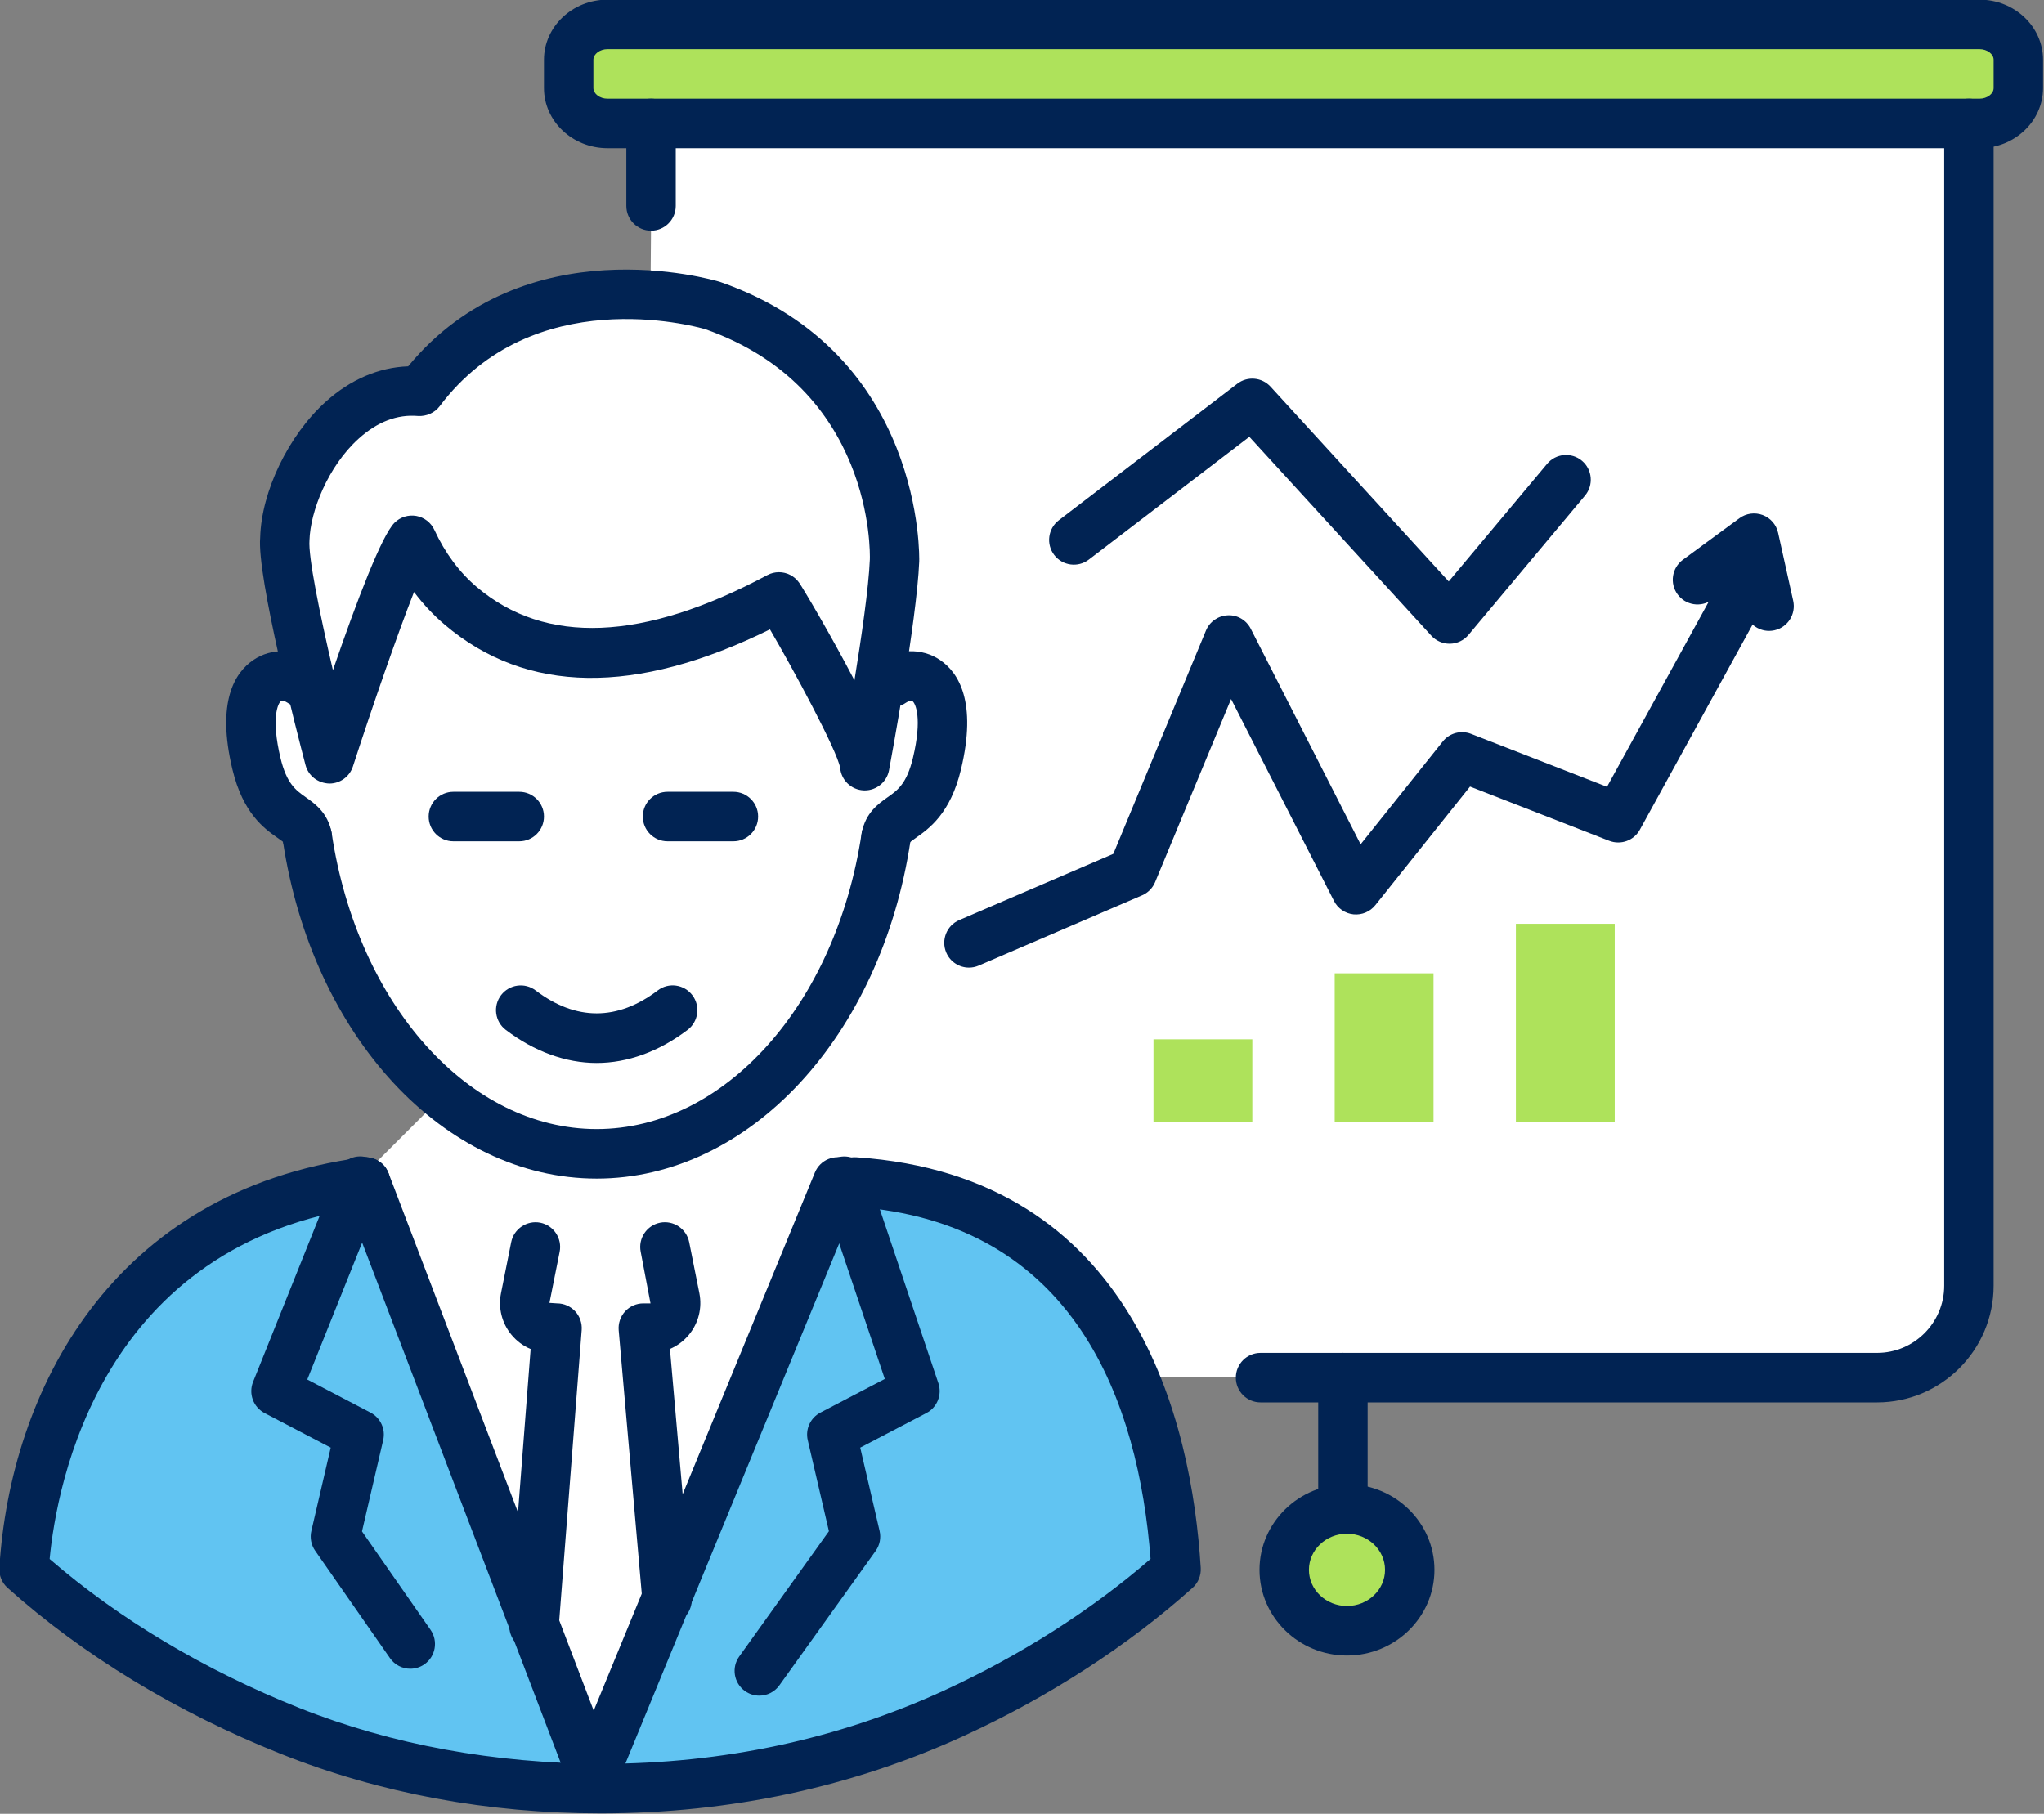 <?xml version="1.0" encoding="UTF-8" standalone="no"?>
<!DOCTYPE svg PUBLIC "-//W3C//DTD SVG 1.1//EN" "http://www.w3.org/Graphics/SVG/1.1/DTD/svg11.dtd">
<svg width="100%" height="100%" viewBox="0 0 320 284" version="1.1" xmlns="http://www.w3.org/2000/svg" xmlns:xlink="http://www.w3.org/1999/xlink" xml:space="preserve" xmlns:serif="http://www.serif.com/" style="fill-rule:evenodd;clip-rule:evenodd;stroke-linejoin:round;stroke-miterlimit:2;">
    <rect x="0" y="0" width="320" height="284" fill="#808080" stroke="none"/>
    <g transform="matrix(1,0,0,1,0,-18)">
        <path d="M55.491,203.398L69.308,189.581C69.308,189.581 51.053,177.664 47.746,148.426L40.814,141.821L40.814,129.436L44.352,123.321L47.492,117.713C47.492,117.713 40.014,96.786 50.146,86.545C60.277,76.305 64.844,78.665 64.844,78.665C64.844,78.665 78.928,61.206 101.834,64.471L102.067,35.869L308.257,35.869L308.257,217.931C308.257,217.931 309.013,233.396 291.949,233.56C274.884,233.724 178.575,233.56 178.575,233.56L93.533,296.966L55.491,203.398Z" style="fill:white;"/>
    </g>
    <g transform="matrix(1,0,0,1,0,-18)">
        <path d="M4.003,263.873C4.003,263.873 6.029,209.836 55.491,203.398L91.196,296.938L131.521,203.095C131.521,203.095 179.535,197.446 183.733,263.064C183.733,263.064 147.35,298.579 99.597,296.966C51.844,295.353 16.036,275.507 4.003,263.873Z" style="fill:rgb(97,196,242);"/>
    </g>
    <g transform="matrix(1,0,0,1,0,-18)">
        <ellipse cx="210.796" cy="263.241" rx="9.248" ry="9.427" style="fill:rgb(174,226,91);"/>
    </g>
    <g transform="matrix(1,0,0,1,0,-18)">
        <rect x="90.433" y="22.452" width="223.867" height="13.418" style="fill:rgb(174,226,91);"/>
    </g>
    <g transform="matrix(2.579,0,0,2.584,-822.077,-1164.37)">
        <path d="M432.704,535.586L395.278,535.586C394.45,535.586 393.778,534.914 393.778,534.086C393.778,533.258 394.45,532.586 395.278,532.586L432.704,532.586C434.951,532.586 436.779,530.758 436.779,528.511L436.779,458.086C436.779,457.258 437.451,456.586 438.279,456.586C439.107,456.586 439.779,457.258 439.779,458.086L439.779,528.511C439.779,532.412 436.605,535.586 432.704,535.586Z" style="fill:rgb(1,35,83);fill-rule:nonzero;"/>
    </g>
    <g transform="matrix(2.579,0,0,2.584,-822.077,-1164.37)">
        <path d="M400.279,543.586C399.451,543.586 398.779,542.914 398.779,542.086L398.779,534.086C398.779,533.258 399.451,532.586 400.279,532.586C401.107,532.586 401.779,533.258 401.779,534.086L401.779,542.086C401.779,542.914 401.107,543.586 400.279,543.586Z" style="fill:rgb(1,35,83);fill-rule:nonzero;"/>
    </g>
    <g transform="matrix(2.579,0,0,2.584,-822.077,-1164.37)">
        <path d="M400.524,543.544C399.251,543.544 398.215,544.526 398.215,545.733C398.215,546.94 399.251,547.923 400.524,547.923C401.799,547.923 402.835,546.94 402.835,545.733C402.835,544.526 401.799,543.544 400.524,543.544ZM400.524,550.923C397.596,550.923 395.215,548.595 395.215,545.733C395.215,542.872 397.596,540.544 400.524,540.544C403.453,540.544 405.835,542.872 405.835,545.733C405.835,548.595 403.453,550.923 400.524,550.923Z" style="fill:rgb(1,35,83);fill-rule:nonzero;"/>
    </g>
    <g transform="matrix(2.579,0,0,2.584,-822.077,-1164.37)">
        <path d="M359.251,549.039C358.482,549.039 357.827,548.451 357.759,547.67L356.315,531.217C356.278,530.798 356.419,530.383 356.703,530.072C356.987,529.763 357.388,529.586 357.809,529.586L358.246,529.586L357.651,526.462C357.488,525.65 358.015,524.86 358.828,524.697C359.637,524.538 360.429,525.061 360.593,525.874L361.212,528.969C361.39,529.86 361.162,530.775 360.585,531.479C360.269,531.864 359.871,532.159 359.426,532.347L360.747,547.408C360.819,548.233 360.209,548.961 359.384,549.033C359.34,549.037 359.295,549.039 359.251,549.039Z" style="fill:rgb(1,35,83);fill-rule:nonzero;"/>
    </g>
    <g transform="matrix(2.579,0,0,2.584,-822.077,-1164.37)">
        <path d="M351.177,550.64C351.137,550.64 351.098,550.639 351.058,550.636C350.233,550.572 349.615,549.85 349.679,549.024L350.97,532.353C350.52,532.165 350.117,531.868 349.798,531.479C349.22,530.775 348.992,529.86 349.171,528.968L349.79,525.874C349.953,525.063 350.751,524.54 351.554,524.697C352.367,524.86 352.894,525.65 352.731,526.462L352.112,529.555L352.573,529.586C352.991,529.586 353.39,529.761 353.674,530.067C353.958,530.374 354.1,530.785 354.068,531.202L352.67,549.257C352.609,550.043 351.952,550.64 351.177,550.64Z" style="fill:rgb(1,35,83);fill-rule:nonzero;"/>
    </g>
    <g transform="matrix(2.579,0,0,2.584,-822.077,-1164.37)">
        <path d="M372.546,502.848C372.449,502.848 372.349,502.839 372.251,502.819C371.437,502.66 370.918,501.855 371.077,501.042C371.309,499.852 372.085,499.307 372.651,498.908C373.242,498.493 373.8,498.1 374.177,496.533C374.754,494.131 374.334,493.216 374.141,493.085C374.091,493.049 373.928,493.066 373.76,493.184C373.083,493.66 372.147,493.496 371.672,492.816C371.196,492.138 371.361,491.202 372.04,490.727C373.228,489.895 374.718,489.846 375.83,490.605C376.95,491.368 378.079,493.138 377.093,497.234C376.451,499.903 375.153,500.816 374.377,501.362C374.237,501.461 374.046,501.596 374,501.651C373.86,502.365 373.244,502.848 372.546,502.848Z" style="fill:rgb(1,35,83);fill-rule:nonzero;"/>
    </g>
    <g transform="matrix(2.579,0,0,2.584,-822.077,-1164.37)">
        <path d="M337.41,502.83C336.707,502.83 336.08,502.334 335.94,501.618C335.915,501.596 335.723,501.461 335.584,501.362C334.807,500.816 333.51,499.903 332.868,497.234C331.882,493.138 333.01,491.368 334.131,490.605C335.243,489.846 336.732,489.895 337.921,490.727C338.599,491.202 338.764,492.138 338.289,492.816C337.813,493.496 336.877,493.66 336.2,493.184C336.031,493.067 335.87,493.05 335.819,493.085C335.627,493.216 335.207,494.131 335.784,496.533C336.161,498.1 336.719,498.493 337.309,498.908C337.876,499.307 338.651,499.852 338.884,501.042C339.043,501.855 338.512,502.643 337.7,502.802C337.602,502.821 337.506,502.83 337.41,502.83Z" style="fill:rgb(1,35,83);fill-rule:nonzero;"/>
    </g>
    <g transform="matrix(2.579,0,0,2.584,-822.077,-1164.37)">
        <path d="M354.979,522.024C345.725,522.024 337.714,513.415 335.928,501.554C335.805,500.734 336.37,499.97 337.188,499.847C338.009,499.717 338.771,500.288 338.895,501.106C340.458,511.488 347.221,519.024 354.979,519.024C362.736,519.024 369.5,511.488 371.062,501.106C371.185,500.288 371.944,499.717 372.769,499.847C373.588,499.97 374.152,500.734 374.029,501.554C372.244,513.415 364.232,522.024 354.979,522.024Z" style="fill:rgb(1,35,83);fill-rule:nonzero;"/>
    </g>
    <g transform="matrix(2.579,0,0,2.584,-822.077,-1164.37)">
        <path d="M363.279,501.586L359.279,501.586C358.451,501.586 357.779,500.914 357.779,500.086C357.779,499.258 358.451,498.586 359.279,498.586L363.279,498.586C364.107,498.586 364.779,499.258 364.779,500.086C364.779,500.914 364.107,501.586 363.279,501.586Z" style="fill:rgb(1,35,83);fill-rule:nonzero;"/>
    </g>
    <g transform="matrix(2.579,0,0,2.584,-822.077,-1164.37)">
        <path d="M350.279,501.586L346.279,501.586C345.451,501.586 344.779,500.914 344.779,500.086C344.779,499.258 345.451,498.586 346.279,498.586L350.279,498.586C351.107,498.586 351.779,499.258 351.779,500.086C351.779,500.914 351.107,501.586 350.279,501.586Z" style="fill:rgb(1,35,83);fill-rule:nonzero;"/>
    </g>
    <g transform="matrix(2.579,0,0,2.584,-822.077,-1164.37)">
        <path d="M354.979,515.019C353.099,515.019 351.191,514.326 349.461,513.014C348.801,512.514 348.671,511.572 349.172,510.912C349.673,510.254 350.612,510.124 351.273,510.623C353.716,512.474 356.238,512.474 358.686,510.623C359.344,510.12 360.286,510.252 360.787,510.913C361.288,511.573 361.158,512.514 360.497,513.014C358.765,514.326 356.857,515.019 354.979,515.019Z" style="fill:rgb(1,35,83);fill-rule:nonzero;"/>
    </g>
    <g transform="matrix(2.579,0,0,2.584,-822.077,-1164.37)">
        <path d="M355.219,560.488C348.354,560.488 341.821,559.274 335.798,556.879C329.505,554.376 323.771,550.899 319.217,546.824C318.874,546.517 318.691,546.072 318.719,545.613C319.379,534.922 325.511,522.774 340.745,520.743C341.561,520.639 342.321,521.211 342.43,522.032C342.54,522.853 341.963,523.607 341.141,523.718C324.84,525.889 322.197,540.598 321.771,545.075C325.974,548.709 331.191,551.818 336.906,554.092C342.593,556.351 348.786,557.451 355.276,557.488C362.653,557.48 369.641,555.989 376.045,553.055C380.688,550.928 385.014,548.175 388.602,545.07C387.873,535.662 384.088,524.631 370.535,523.727C369.708,523.672 369.083,522.957 369.137,522.131C369.192,521.303 369.908,520.683 370.734,520.733C387.662,521.862 391.103,536.805 391.647,545.613C391.676,546.072 391.493,546.517 391.15,546.824C387.238,550.324 382.446,553.422 377.295,555.782C370.497,558.896 363.09,560.48 355.28,560.488L355.219,560.488Z" style="fill:rgb(1,35,83);fill-rule:nonzero;"/>
    </g>
    <g transform="matrix(2.579,0,0,2.584,-822.077,-1164.37)">
        <path d="M364.85,553.355C364.548,553.355 364.242,553.264 363.977,553.074C363.303,552.591 363.149,551.654 363.633,550.981L369.077,543.392L367.792,537.875C367.636,537.209 367.952,536.521 368.558,536.205L372.469,534.165L368.59,522.662C368.325,521.878 368.747,521.026 369.532,520.762C370.318,520.499 371.168,520.918 371.433,521.704L375.721,534.422C375.957,535.122 375.648,535.889 374.994,536.231L370.977,538.327L372.153,543.375C372.251,543.796 372.163,544.238 371.911,544.589L366.07,552.729C365.777,553.139 365.317,553.355 364.85,553.355Z" style="fill:rgb(1,35,83);fill-rule:nonzero;"/>
    </g>
    <g transform="matrix(2.579,0,0,2.584,-822.077,-1164.37)">
        <path d="M343.665,551.725C343.191,551.725 342.725,551.502 342.433,551.084L337.889,544.573C337.646,544.224 337.562,543.789 337.659,543.375L338.834,538.327L334.818,536.231C334.135,535.874 333.833,535.057 334.121,534.343L339.229,521.624C339.537,520.853 340.414,520.477 341.179,520.792C341.949,521.099 342.322,521.972 342.012,522.741L337.411,534.2L341.253,536.205C341.859,536.522 342.175,537.209 342.019,537.875L340.732,543.404L344.894,549.367C345.368,550.047 345.202,550.981 344.522,551.456C344.26,551.638 343.962,551.725 343.665,551.725Z" style="fill:rgb(1,35,83);fill-rule:nonzero;"/>
    </g>
    <g transform="matrix(2.579,0,0,2.584,-822.077,-1164.37)">
        <path d="M366.042,485.279C366.518,485.279 366.983,485.506 367.272,485.92C367.51,486.262 369.19,489.08 370.627,491.833C371.052,489.221 371.492,486.203 371.561,484.513C371.575,484.098 371.78,474.136 361.566,470.553C360.839,470.345 351.1,467.716 345.448,475.222C345.139,475.632 344.632,475.847 344.129,475.814C342.867,475.705 341.663,476.171 340.538,477.181C338.657,478.869 337.592,481.617 337.545,483.345C337.463,484.319 338.15,487.726 338.968,491.217C340.438,486.953 341.93,483.055 342.707,482.283C343.054,481.939 343.549,481.786 344.029,481.871C344.51,481.958 344.92,482.273 345.126,482.717C345.772,484.112 346.636,485.275 347.695,486.174C351.869,489.714 357.805,489.472 365.337,485.456C365.561,485.336 365.802,485.279 366.042,485.279ZM371.253,498.502C371.228,498.502 371.204,498.501 371.179,498.5C370.43,498.464 369.824,497.881 369.758,497.134C369.585,496.106 366.893,491.12 365.497,488.745C357.345,492.756 350.708,492.662 345.755,488.462C345.067,487.879 344.445,487.217 343.891,486.48C342.917,488.955 341.442,493.174 340.182,497.05C339.981,497.669 339.404,498.086 338.756,498.086C338.048,498.066 337.474,497.611 337.305,496.968C336.808,495.083 334.344,485.559 334.552,483.175C334.624,480.405 336.263,476.985 338.535,474.948C340.037,473.599 341.751,472.868 343.534,472.805C350.601,464.248 361.966,467.539 362.456,467.687C362.476,467.693 362.498,467.7 362.517,467.708C374.898,472.021 374.564,484.506 374.559,484.632C374.41,488.243 372.795,496.91 372.726,497.277C372.593,497.99 371.97,498.502 371.253,498.502Z" style="fill:rgb(1,35,83);fill-rule:nonzero;"/>
    </g>
    <g transform="matrix(2.579,0,0,2.584,-822.077,-1164.37)">
        <path d="M406.752,489.614C406.332,489.614 405.93,489.438 405.646,489.128L394.598,477.076L384.854,484.516C384.197,485.018 383.256,484.893 382.752,484.234C382.249,483.576 382.376,482.635 383.034,482.132L393.868,473.859C394.485,473.389 395.36,473.467 395.884,474.038L406.701,485.84L412.675,478.713C413.207,478.079 414.151,477.995 414.788,478.527C415.423,479.059 415.506,480.006 414.973,480.64L407.901,489.078C407.624,489.409 407.217,489.604 406.785,489.614L406.752,489.614Z" style="fill:rgb(1,35,83);fill-rule:nonzero;"/>
    </g>
    <g transform="matrix(2.579,0,0,2.584,-822.077,-1164.37)">
        <path d="M426.147,488.837C425.459,488.837 424.84,488.361 424.684,487.662L424.267,485.789L422.689,486.946C422.023,487.433 421.083,487.292 420.593,486.623C420.103,485.955 420.248,485.016 420.916,484.526L424.346,482.011C424.755,481.711 425.286,481.639 425.761,481.816C426.235,481.995 426.588,482.4 426.697,482.895L427.612,487.012C427.792,487.82 427.282,488.621 426.473,488.801C426.364,488.825 426.255,488.837 426.147,488.837Z" style="fill:rgb(1,35,83);fill-rule:nonzero;"/>
    </g>
    <g transform="matrix(2.579,0,0,2.584,-822.077,-1164.37)">
        <path d="M377.579,509.239C376.997,509.239 376.443,508.899 376.2,508.331C375.873,507.569 376.225,506.687 376.986,506.361L386.342,502.346L391.965,488.816C392.188,488.277 392.707,487.917 393.291,487.893C393.877,487.86 394.42,488.189 394.685,488.71L401.353,501.769L406.341,495.536C406.75,495.024 407.444,494.84 408.055,495.075L416.31,498.285L424.012,484.291C424.414,483.564 425.327,483.305 426.051,483.7C426.776,484.099 427.041,485.012 426.641,485.738L418.305,500.883C417.943,501.542 417.15,501.826 416.447,501.557L407.995,498.27L402.245,505.458C401.927,505.854 401.435,506.061 400.923,506.013C400.416,505.961 399.969,505.656 399.738,505.203L393.489,492.965L388.878,504.059C388.728,504.42 388.443,504.708 388.085,504.861L378.17,509.117C377.976,509.2 377.776,509.239 377.579,509.239Z" style="fill:rgb(1,35,83);fill-rule:nonzero;"/>
    </g>
    <g transform="matrix(2.579,0,0,2.584,-822.077,-1164.37)">
        <rect x="410.779" y="506.586" width="6" height="12" style="fill:rgb(174,226,91);fill-rule:nonzero;"/>
    </g>
    <g transform="matrix(2.579,0,0,2.584,-822.077,-1164.37)">
        <rect x="399.779" y="509.586" width="6" height="9" style="fill:rgb(174,226,91);fill-rule:nonzero;"/>
    </g>
    <g transform="matrix(2.579,0,0,2.584,-822.077,-1164.37)">
        <rect x="388.779" y="513.586" width="6" height="5" style="fill:rgb(174,226,91);fill-rule:nonzero;"/>
    </g>
    <g transform="matrix(2.579,0,0,2.584,-822.077,-1164.37)">
        <path d="M355.636,453.586C355.172,453.586 354.779,453.881 354.779,454.229L354.779,455.942C354.779,456.291 355.172,456.586 355.636,456.586L438.922,456.586C439.386,456.586 439.779,456.291 439.779,455.942L439.779,454.229C439.779,453.881 439.386,453.586 438.922,453.586L355.636,453.586ZM438.922,459.586L355.636,459.586C353.51,459.586 351.779,457.951 351.779,455.942L351.779,454.229C351.779,452.221 353.51,450.586 355.636,450.586L438.922,450.586C441.049,450.586 442.779,452.221 442.779,454.229L442.779,455.942C442.779,457.951 441.049,459.586 438.922,459.586Z" style="fill:rgb(1,35,83);fill-rule:nonzero;"/>
    </g>
    <g transform="matrix(2.579,0,0,2.584,-822.077,-1164.37)">
        <path d="M354.254,558.54C353.65,558.54 353.081,558.174 352.852,557.576L339.542,522.766C339.246,521.993 339.634,521.125 340.407,520.829C341.18,520.533 342.049,520.92 342.344,521.694L355.655,556.504C355.951,557.278 355.563,558.145 354.79,558.441C354.613,558.509 354.432,558.54 354.254,558.54Z" style="fill:rgb(1,35,83);fill-rule:nonzero;"/>
    </g>
    <g transform="matrix(2.579,0,0,2.584,-822.077,-1164.37)">
        <path d="M355.276,558.54C355.087,558.54 354.893,558.504 354.706,558.427C353.94,558.111 353.575,557.235 353.89,556.469L368.224,521.659C368.539,520.894 369.411,520.526 370.182,520.844C370.948,521.159 371.313,522.035 370.998,522.803L356.664,557.611C356.426,558.19 355.866,558.54 355.276,558.54Z" style="fill:rgb(1,35,83);fill-rule:nonzero;"/>
    </g>
    <g transform="matrix(2.579,0,0,2.584,-822.077,-1164.37)">
        <path d="M358.279,464.586C357.451,464.586 356.779,463.914 356.779,463.086L356.779,458.086C356.779,457.258 357.451,456.586 358.279,456.586C359.107,456.586 359.779,457.258 359.779,458.086L359.779,463.086C359.779,463.914 359.107,464.586 358.279,464.586Z" style="fill:rgb(1,35,83);fill-rule:nonzero;"/>
    </g>
</svg>
